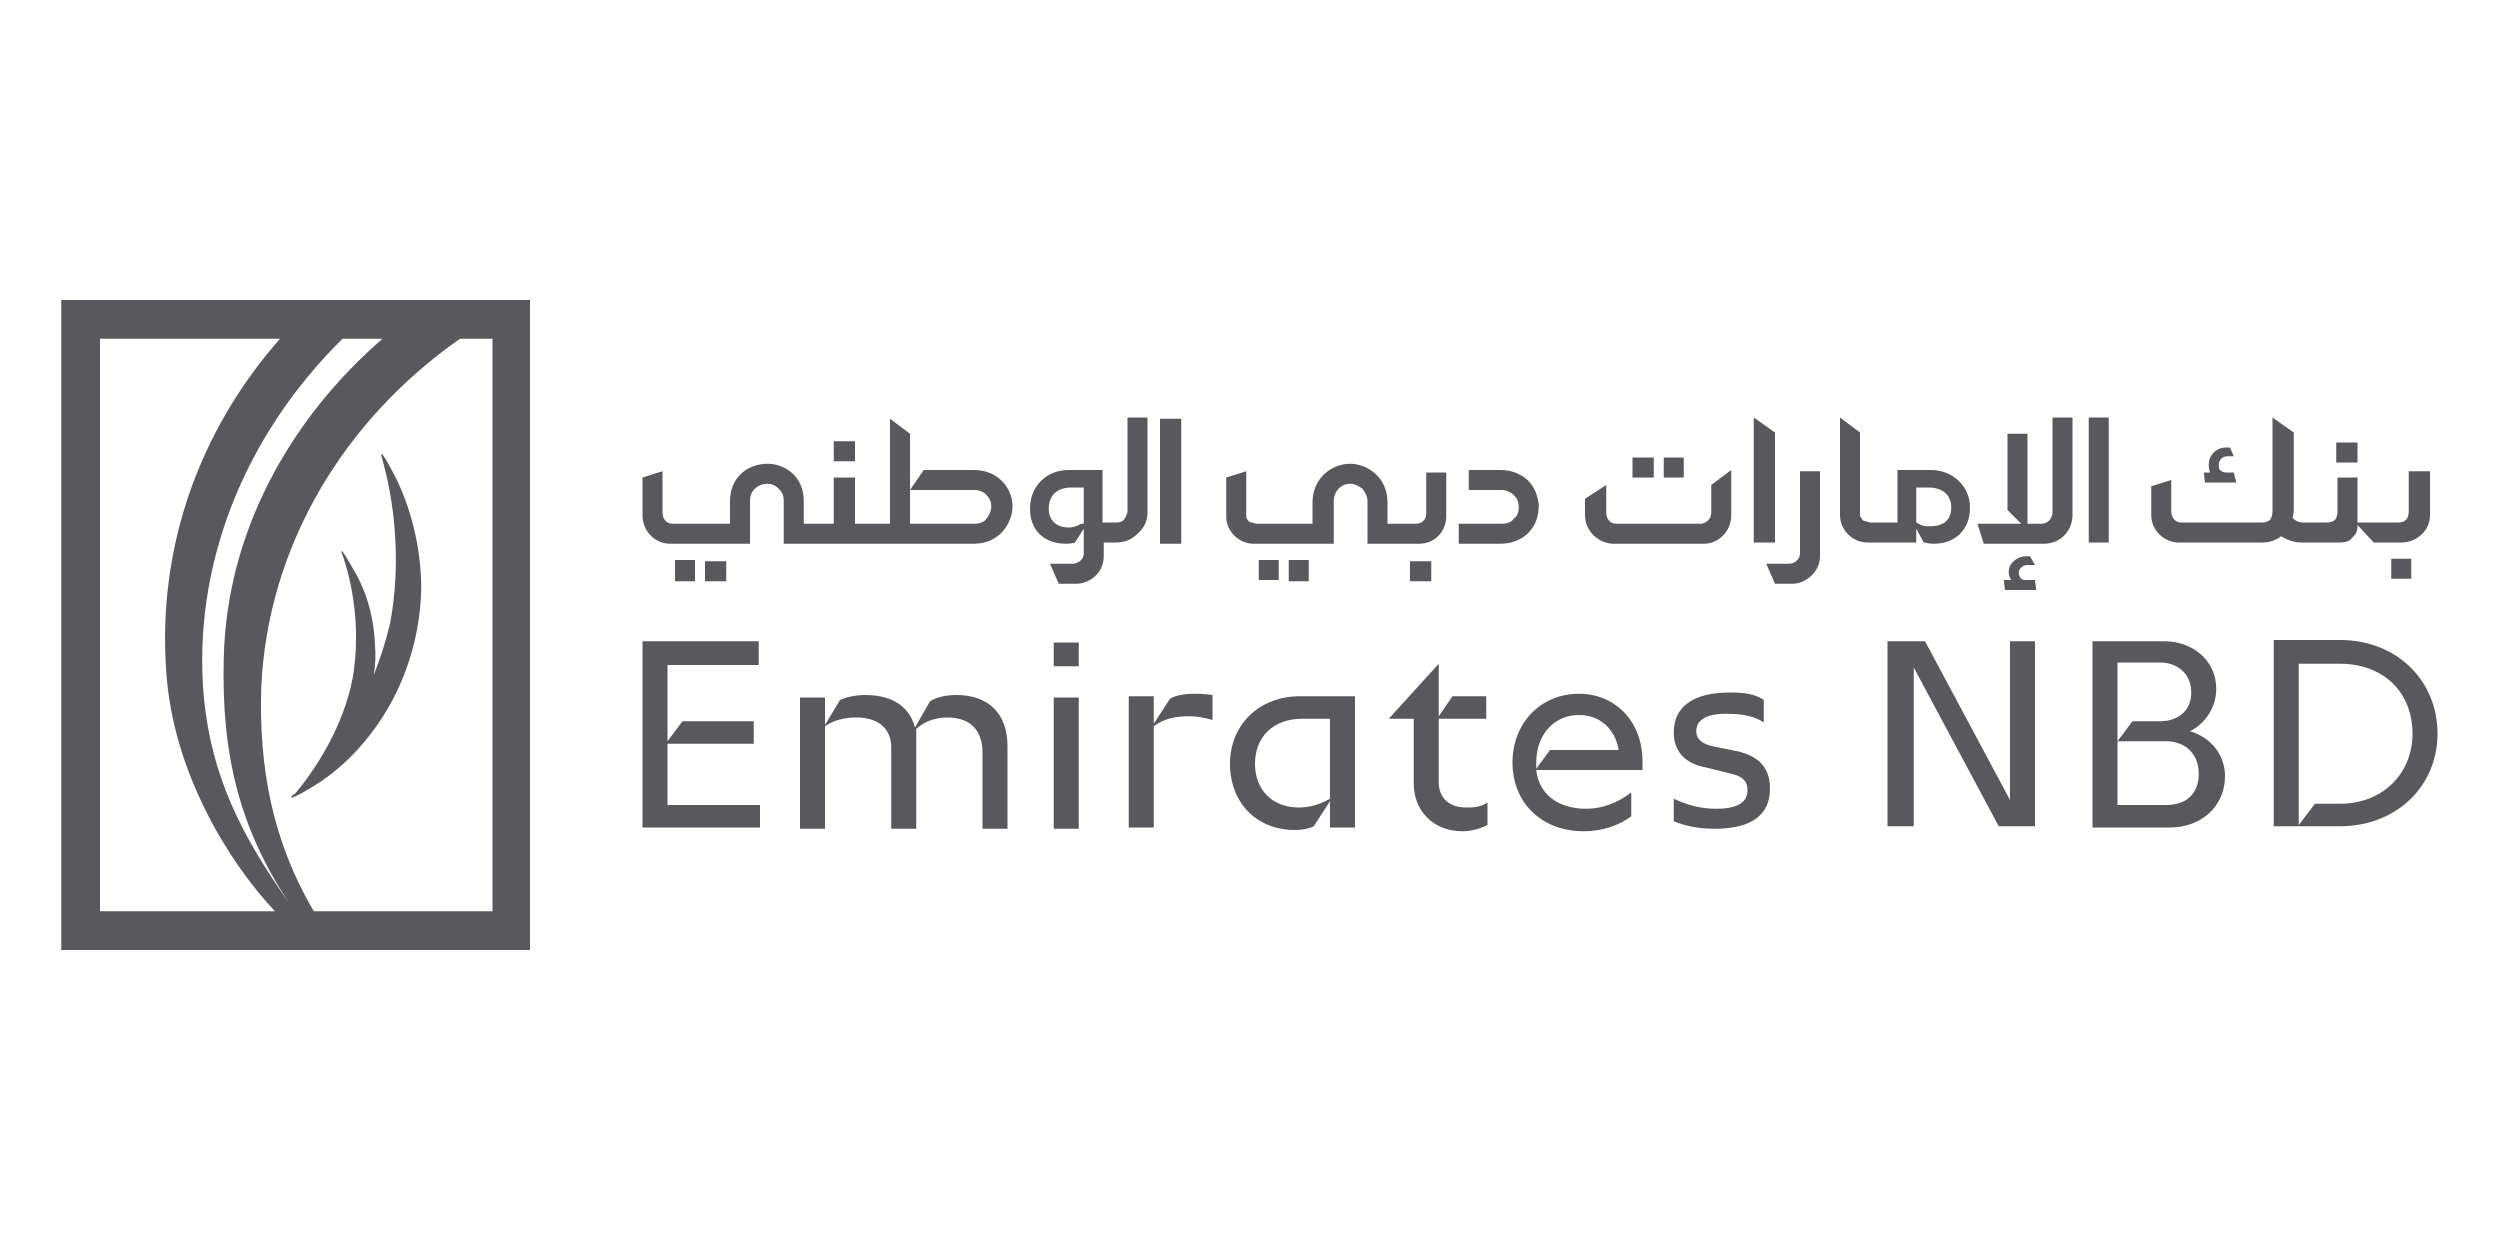 <svg xmlns="http://www.w3.org/2000/svg" viewBox="0 0 200 100" width="200" height="100"><title>New Project</title><style>		.s0 { fill: #58585d } 	</style><path class="s0" d="m112.8 46.5h1.7v-1.6h-1.7zm2.3 16.1v-5.1h3.8v-1.8h-2.7l-1.1 1.6v-4.2l-4 4.4h2v5.2c0 2.1 1.5 3.8 3.9 3.8 0.7 0 1.4-0.2 2-0.5v-1.8c-0.6 0.4-1.2 0.4-1.7 0.4-1.5 0-2.2-0.9-2.2-2zm11.2-7.1c-3 0-5.3 2.3-5.3 5.5 0 3.2 2.3 5.5 5.7 5.5 1.5 0 2.9-0.5 3.8-1.2v-1.9c-1.2 0.9-2.4 1.3-3.6 1.3-2.3 0-3.8-1.2-4-3.1h8.5v-0.7c0-3.1-2.1-5.4-5.1-5.4zm-2.3 4.5l-1.1 1.5v-0.5c0-2.3 1.5-3.8 3.4-3.8 1.7 0 2.9 1.1 3.2 2.8zm-0.9-19.6c-0.1-0.8-0.3-1.4-0.9-2q-0.9-0.8-2.2-0.8h-2.5v1.6h2.5q0.1 0 0.1 0 0 0 0.1 0c0.3 0 0.7 0.2 0.9 0.4 0.3 0.3 0.4 0.6 0.4 1 0 0.3-0.1 0.7-0.4 0.9-0.2 0.3-0.6 0.4-0.9 0.4q-0.1 0-0.1 0 0 0-0.1 0h-3.3v1.6h3.3q1.3 0 2.2-0.8c0.6-0.6 0.9-1.3 0.9-2.3zm-9.6 3.1c1.4 0 2.2-1.1 2.2-2.2v-3.5h-1.6v3.3c0 0.5-0.4 0.8-0.8 0.8h-2.3v-1.7c0-2.1-1.7-3.1-3-3.1-1.4 0-3 1.1-3 3.1v1.7h-4.5q-0.1 0-0.3-0.1-0.2 0-0.3-0.1-0.1-0.1-0.2-0.3 0-0.2 0-0.3v-3.4l-1.6 0.5v3.1c0 1.3 1.1 2.2 2.2 2.2h6.4v-3.4c0-0.8 0.6-1.4 1.3-1.4 0.4 0 0.7 0.2 1 0.4 0.2 0.3 0.4 0.6 0.4 1v3.4zm-15.1 17.6c0 3.1 2.1 5.3 5.2 5.3 0.6 0 1.1-0.1 1.5-0.3l1.3-2v2.1h2v-10.5h-4.4c-3.3 0-5.6 2.3-5.6 5.4zm8-3.6v6.4c-0.9 0.5-1.7 0.7-2.5 0.7-2.1 0-3.5-1.4-3.5-3.5 0-2.1 1.4-3.6 3.8-3.6zm-12.8-1.6l-1.3 2v-2.2h-2v10.5h2v-8.1c0.8-0.6 1.7-0.8 2.8-0.8 0.7 0 1.2 0.1 1.9 0.3v-2q-0.7-0.1-1.4-0.1c-0.8 0-1.5 0.1-2 0.4zm11.1-11.1h-1.6v1.7h1.6zm-4 1.6h1.6v-1.6h-1.6zm38.3 13.7l-2-0.4q-1.3-0.3-1.3-1.2c0-0.9 0.8-1.4 2.4-1.4 1.3 0 2.3 0.2 3 0.7v-1.8c-0.7-0.5-1.6-0.6-2.7-0.6-2.9 0-4.5 1.1-4.5 3.2 0 1.5 0.9 2.5 2.6 2.8l2 0.5c0.9 0.2 1.3 0.6 1.3 1.3 0 1-0.8 1.5-2.5 1.5-1.3 0-2.3-0.3-3.4-0.8v1.8c1 0.4 2 0.6 3.3 0.6 2.9 0 4.4-1.1 4.4-3.2 0-1.7-0.9-2.6-2.6-3zm45.1-16.7h3.1c0.4 0 0.8-0.1 1-0.4 0.3-0.3 0.4-0.5 0.4-1l1.3 1.4h2.2c1.2 0 2.3-0.9 2.3-2.2v-3.5h-1.7v3.2c0 0.6-0.3 0.9-0.8 0.9h-3.3v-3.6h-1.6v2.7q0 0.4-0.2 0.7-0.3 0.2-0.6 0.2h-1.9q-0.6 0-0.9-0.4 0.1-0.3 0.1-0.6v-6.2l-1.7-1.2v7.5q0 0.4-0.2 0.7-0.3 0.2-0.6 0.2h-6.5c-0.4 0-0.8-0.3-0.8-0.9v-2.5l-1.6 0.5v2.3c0 1.3 1.1 2.2 2.2 2.2h6.7q0.8 0 1.5-0.5 0.8 0.5 1.6 0.5zm-92.3-2.4v-7.6h-1.6v7.6q-0.1 0.3-0.3 0.6-0.2 0.2-0.6 0.2h-1.1v-4.2h-2.7c-1.8 0-3.1 1.3-3.1 3.1 0 1.7 1.1 2.8 2.9 2.8q0.4 0 0.7-0.1l0.7-1.1v2c0 0.4-0.4 0.8-0.9 0.8h-1.8l0.7 1.6h1.4c1 0 2.2-0.8 2.2-2.2v-1.1h1q1 0 1.7-0.7 0.8-0.7 0.8-1.7zm-5.1 0.9h-0.2q-0.5 0.3-1 0.3c-1 0-1.6-0.6-1.6-1.5 0-1.1 0.7-1.7 1.8-1.7h1zm88.5 16.6c1.2-0.6 2.1-1.9 2.1-3.4 0-2.2-1.8-3.8-4.2-3.8h-5.7v14.9h6.2c2.5 0 4.4-1.7 4.4-4.1 0-1.7-1.1-3.1-2.8-3.6zm-5.8-5.5h3.4c1.4 0 2.5 0.9 2.5 2.4 0 1.5-1.1 2.3-2.5 2.3h-2.2l-1.2 1.6zm3.9 11.4h-3.9v-5.1h3.9c1.4 0 2.6 0.9 2.6 2.6 0 1.6-1 2.5-2.6 2.5zm18-18.1h1.6v-1.6h-1.6zm-4.1 4.9h-5.3v14.9h5.3c4.5 0 7.8-3.2 7.8-7.4 0-4.3-3.3-7.5-7.8-7.5zm0 13.1h-2l-1.3 1.7v-12.9h3.3c3.4 0 5.8 2.2 5.8 5.6 0 3.2-2.4 5.6-5.8 5.6zm-43.2-20c0 0.4-0.4 0.8-0.9 0.8h-1.8l0.7 1.6h1.4c1 0 2.2-0.9 2.2-2.2v-6.8h-1.6zm24.7-10.9h-1.6v10h1.6zm-7.9 30.6l-6.8-12.7h-3v14.8h2.1v-12.7l6.8 12.7h2.9v-14.8h-2zm-7.5-21.7l0.6 1.1h0.1q0.3 0.1 0.7 0.1c1.7 0 2.9-1.1 2.9-2.9 0-1.7-1.4-3-3.1-3h-2.7v4.2h-2.2q-0.1 0-0.3-0.1-0.2 0-0.3-0.1-0.1-0.2-0.2-0.3 0-0.2 0-0.3v-6.4l-1.6-1.2v7.8c0 1.2 1 2.2 2.2 2.2h3.9zm0-3.3h1c1.1 0 1.8 0.6 1.8 1.6 0 1-0.6 1.5-1.7 1.5-0.3 0-0.6 0-0.9-0.2l-0.2-0.1zm8.8 7.4q-0.3 0-0.4-0.1-0.2-0.2-0.2-0.5 0-0.2 0.2-0.4 0.2-0.2 0.5-0.2h0.6l-0.4-0.7h-0.3c-0.3 0-0.7 0.1-1 0.4q-0.4 0.3-0.4 0.9 0 0.3 0.2 0.6h-0.6l0.1 0.8h2.5l-0.1-0.8zm2.1-5.4c0 0.4-0.3 0.9-0.9 0.9h-1.1v-7.2h-1.6v6.1l1.1 1.1h-3.5l0.5 1.6h4.8c1.4 0 2.3-1.1 2.3-2.3v-7.8h-1.6zm-79.9 12.3h2v-1.9h-2zm57.7-18.7l-1.7-1.2v10h1.7zm-9.7 2h-1.7v1.6h1.7zm2.4 0h-1.6v1.6h1.6zm-56.8 1h-4l-1.1 1.6h5.2c0.7 0 1.3 0.6 1.3 1.3q0 0.3-0.1 0.5-0.1 0.3-0.3 0.5-0.1 0.2-0.4 0.3-0.2 0.1-0.5 0.1h-5.2v-7.2l-1.6-1.2v8.4c-1.6 0-2.8 0-2.8 0v-3.7h-1.7v3.7h-2.4v-1.8c0-2.1-1.6-3-2.9-3-1.5 0-3 1-3 3v1.8h-4.6c-0.5 0-0.8-0.4-0.8-0.9v-3.3l-1.6 0.5v3c0 1.4 1.1 2.3 2.2 2.3h6.4v-3.5c0-0.7 0.6-1.3 1.4-1.3q0.2 0 0.5 0.1 0.2 0.1 0.4 0.3 0.2 0.2 0.3 0.4 0.1 0.3 0.1 0.5v3.5h15.2c2.1 0 3.1-1.7 3.1-3 0-1.4-1.1-2.9-3.1-2.9zm51.2 5.9h7.2c1.2 0 2.2-1 2.2-2.3v-3.6l-1.6 1.2v2.2c0 0.5-0.4 0.9-0.9 0.9h-6.7c-0.5 0-0.8-0.4-0.8-0.9v-2.2l-1.7 1.1v1.3c0 1.4 1.2 2.3 2.3 2.3zm-75.7 16h6.9v-1.8h-5.7l-1.2 1.6v-6.1h7.3v-1.9h-9.3v14.9h9.4v-1.8h-7.4zm41.1-26h-1.7v10h1.7zm81.9 5.1h2.5l-0.2-0.8h-0.6q-0.3 0-0.5-0.2-0.1-0.1-0.1-0.4 0-0.3 0.2-0.5 0.2-0.2 0.5-0.2h0.5l-0.3-0.7h-0.3q-0.6 0-1 0.4-0.4 0.4-0.4 1 0 0.3 0.1 0.6h-0.5zm-108-3.3h-1.7v1.6h1.7zm-14.4 11.2h1.6v-1.7h-1.6zm22.5 9.1c-0.9 0-1.6 0.2-2.1 0.5l-1.2 2.1c-0.4-1.5-1.6-2.6-4-2.6-0.8 0-1.6 0.2-2 0.4l-1.2 2v-2.2h-2v10.5h2v-8.2c0.7-0.5 1.6-0.7 2.5-0.7 1.9 0 2.8 1 2.8 2.4v6.5h2v-8c0.7-0.6 1.5-0.9 2.5-0.9 1.9 0 2.8 1.1 2.8 2.8v6.1h2v-6.6c0-2.6-1.5-4.1-4.1-4.1zm7.8 10.7h2v-10.5h-2zm104.3-30.9h-1.7v1.6h1.7zm-132.2 11.1h1.7v-1.6h-1.7zm-51.5 29.5h37.5v-52h-37.5zm3.1-48.9h14.4c-6.6 7.5-9.8 16.9-9.1 26.6 0.5 8 5 15.3 8.7 19.2h-14zm22.6 0c-7.5 6.5-12.5 15.6-12.7 25.6-0.2 7.7 1.3 13.6 5.2 19.5-3.8-5.4-6.2-10.1-6.8-16.5-0.9-10.3 3.1-20.7 11.1-28.6zm6.2 0h2.6v45.8h-14.3c-3.3-5.6-4.4-11.5-4.2-17.9 0.5-11.3 6.6-21.4 15.9-27.9zm-13.5 36.7c0.1 0.1 1.5-0.7 2.4-1.3q1.9-1.3 3.4-3.1c2.9-3.4 4.5-7.8 4.6-12.3 0-3.6-1-6.7-1.9-8.6-0.5-1-1.2-2.3-1.3-2.2 0 0 0 0.2 0.1 0.5 0.1 0.4 1.9 6.2 0.6 13.1q-0.5 2.1-1.3 4.1 0.2-1.2 0.1-2.4c-0.1-2.6-0.9-4.7-1.7-6-0.4-0.7-0.9-1.6-1-1.5 0 0 0 0.1 0.1 0.3 0.1 0.3 1.6 4.3 0.9 9.3-0.5 3.5-2.5 7.2-4.7 9.8-0.2 0.1-0.3 0.2-0.3 0.3z"></path></svg>